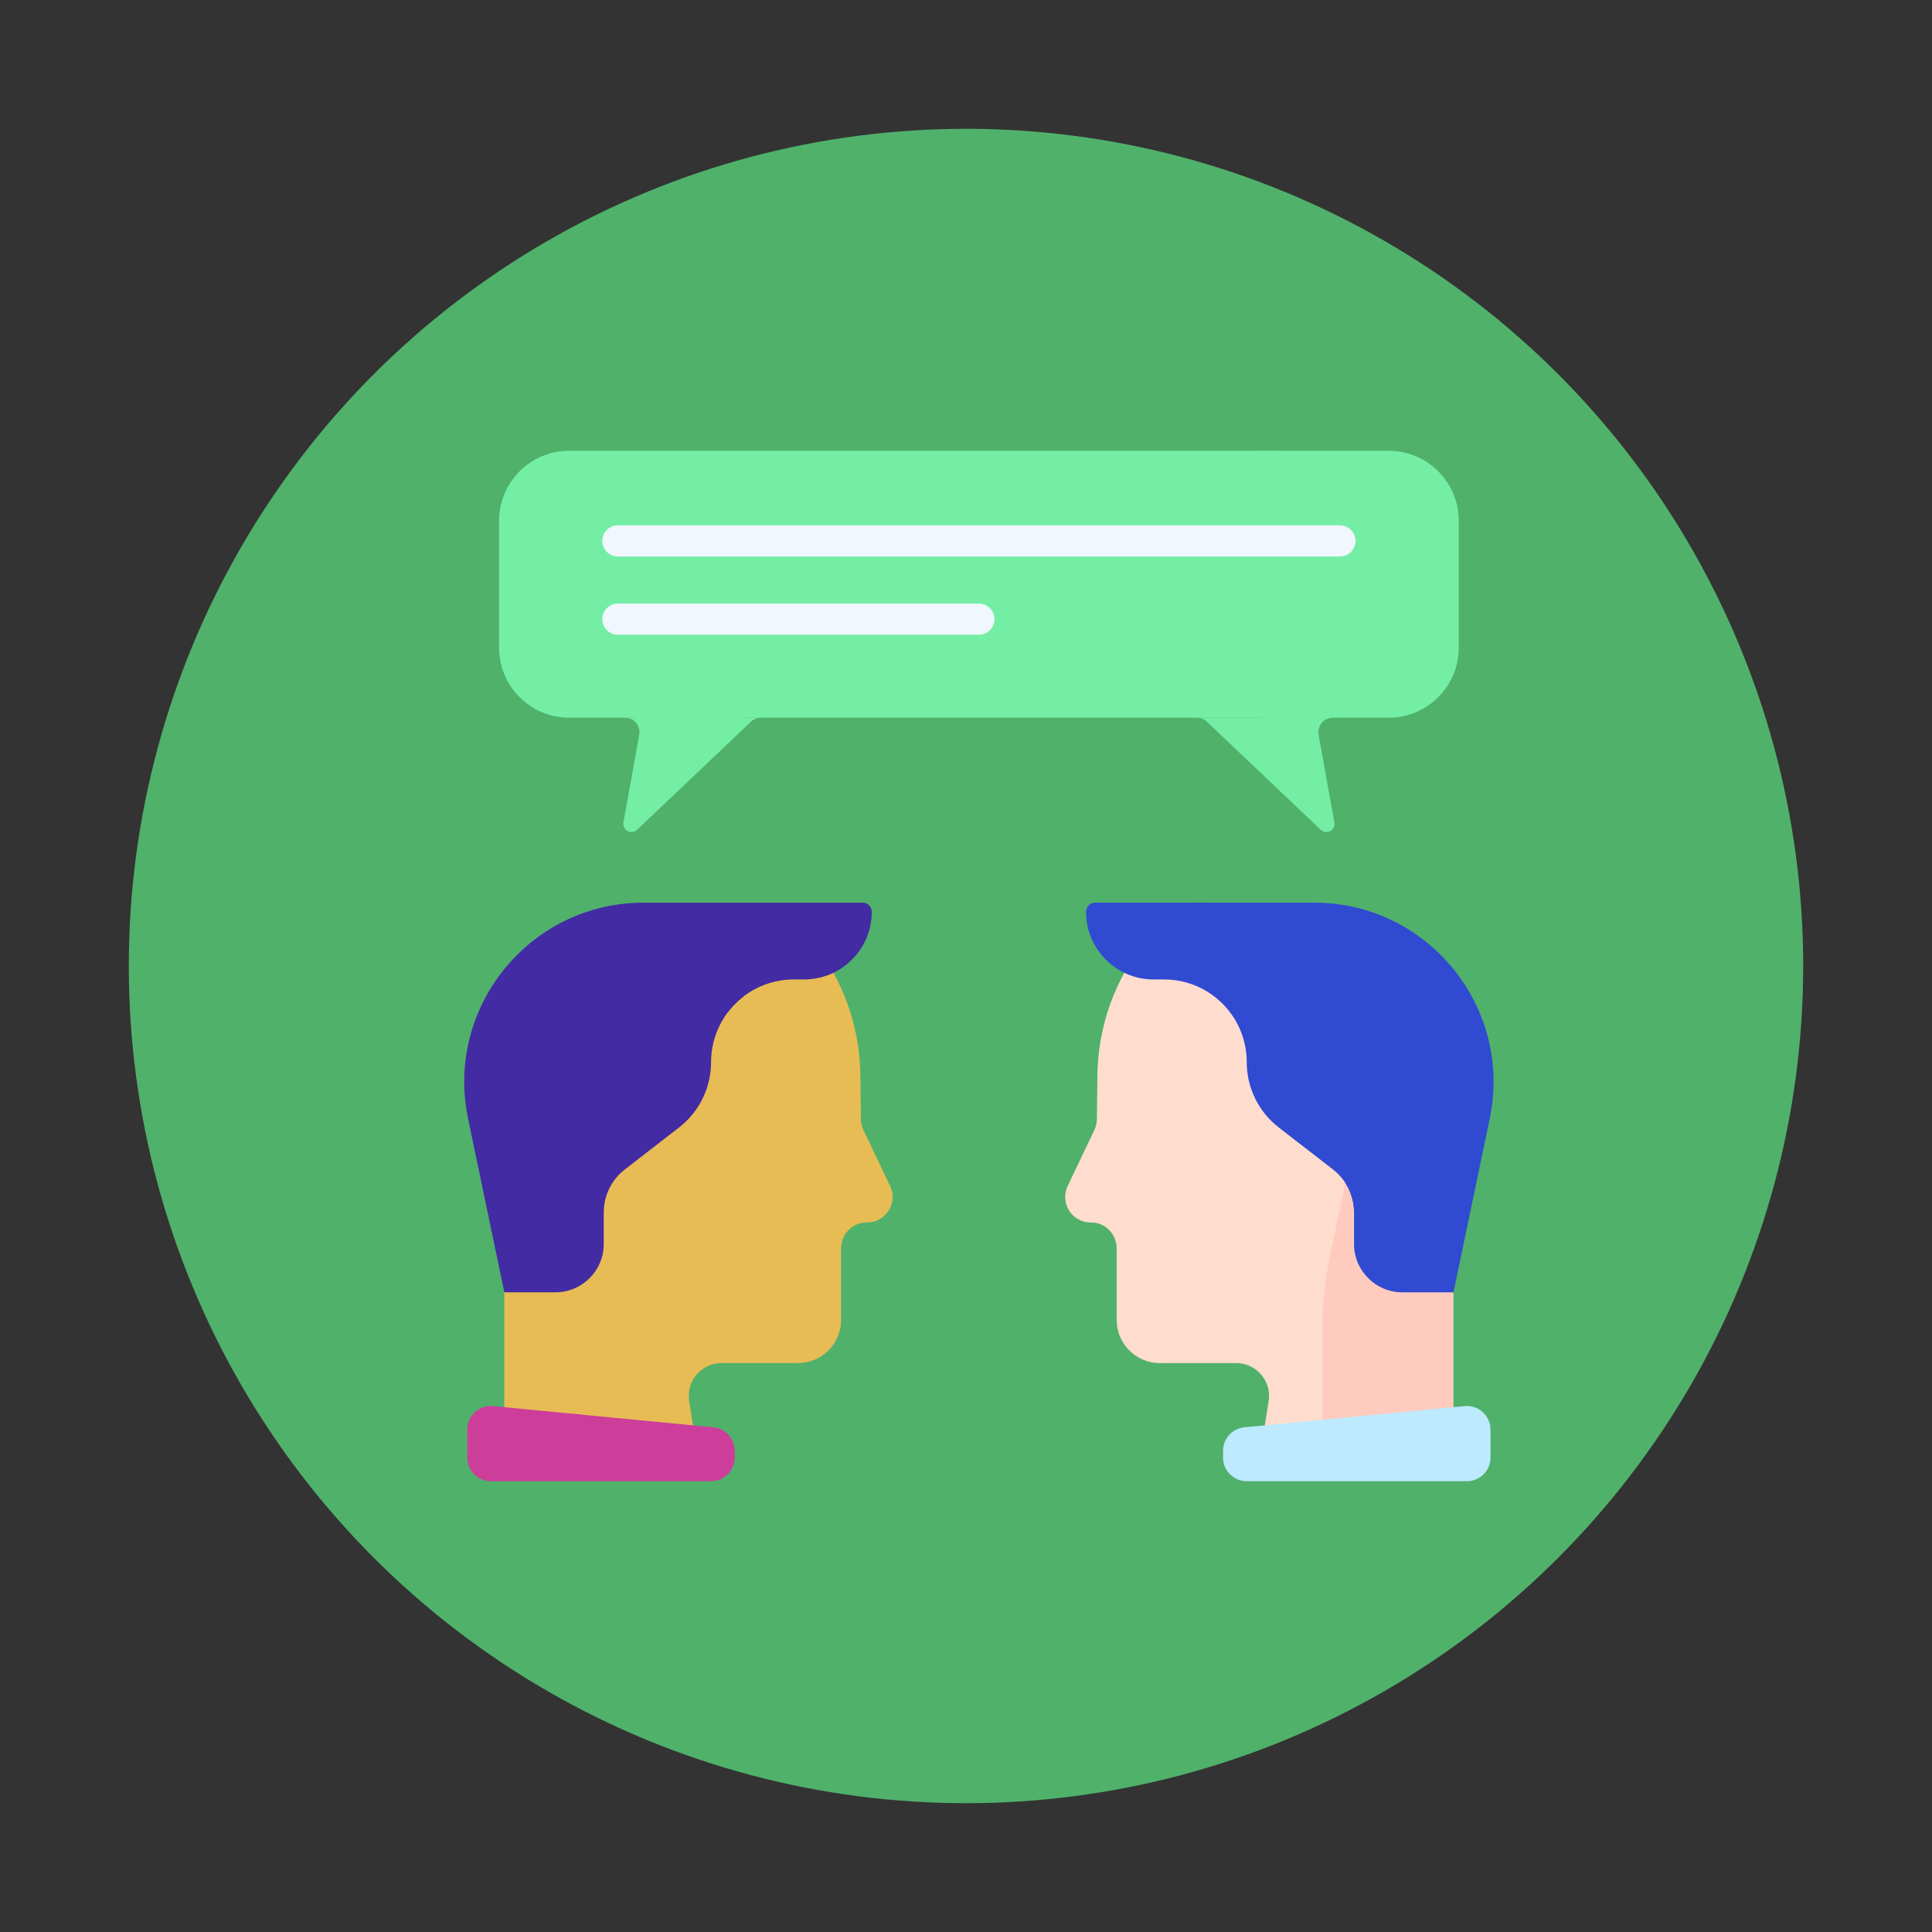 <svg width="150" height="150" viewBox="0 0 150 150" fill="none" xmlns="http://www.w3.org/2000/svg">
<rect x="0" y="0" width="150" height="150" fill="#333333" stroke="none"/>
<circle cx="75" cy="75" r="65" fill="#50B16B"/>
<g clip-path="url(#clip0_2280_104975)">
<path d="M98.704 35H44.185C41.183 35 38.75 37.433 38.75 40.435V50.286C38.75 53.288 41.184 55.721 44.185 55.721H49.441L50.34 56.615H56.707L57.781 55.721H98.704C101.705 55.721 104.139 53.288 104.139 50.286V40.435C104.139 37.433 101.705 35 98.704 35V35Z" fill="#75EEA5"/>
<path d="M48.523 55.721C49.225 55.721 49.756 56.356 49.631 57.047L48.405 63.854C48.297 64.455 49.02 64.845 49.462 64.424L58.305 56.031C58.514 55.832 58.792 55.721 59.08 55.721H48.523Z" fill="#75EEA5"/>
<path d="M107.822 35H97.649C100.65 35 103.084 37.433 103.084 40.435V50.286C103.084 53.288 100.651 55.721 97.649 55.721H92.926C93.214 55.721 93.492 55.832 93.701 56.031L102.544 64.424C102.986 64.845 103.709 64.455 103.601 63.854L102.375 57.047C102.25 56.356 102.781 55.721 103.483 55.721H107.822C110.823 55.721 113.257 53.288 113.257 50.286V40.435C113.257 37.433 110.823 35 107.822 35V35Z" fill="#75EEA5"/>
<path d="M45.027 112.889C44.305 108.875 47.27 105.138 51.343 104.928C54.947 104.742 57.772 101.762 57.767 98.153L57.735 78.807C57.735 77.99 57.67 77.036 57.525 76.075C57.307 74.649 57.02 73.771 56.807 73.091H49.178C43.643 73.091 39.156 77.578 39.156 83.112V113.362H45.112L45.027 112.889Z" fill="#E8BC55"/>
<path d="M69.109 92.083L67.034 87.728C66.911 87.469 66.846 87.187 66.842 86.901L66.802 83.715C66.802 79.712 65.415 76.01 63.094 73.091H55.37C55.407 73.373 55.472 73.654 55.567 73.93C56.175 75.682 56.505 77.562 56.505 79.515L56.535 97.801C56.541 101.212 53.87 104.029 50.464 104.204C46.614 104.403 43.811 107.935 44.493 111.729L44.787 113.362H54.23L53.505 108.779C53.26 107.228 54.459 105.824 56.03 105.826L61.947 105.83C63.8 105.832 65.303 104.331 65.303 102.479L65.304 96.932C65.304 95.829 66.189 94.897 67.291 94.913C68.761 94.936 69.74 93.407 69.109 92.083Z" fill="#E8BC55"/>
<path d="M46.875 96.582V94.133C46.875 92.827 47.48 91.595 48.512 90.796L52.719 87.539C54.289 86.323 55.208 84.449 55.208 82.463C55.208 80.408 56.175 78.58 57.677 77.405C57.643 76.972 57.593 76.524 57.525 76.075C57.178 73.8 56.654 72.919 56.534 72.011H56.535C56.468 71.505 56.489 70.995 56.592 70.501L56.091 70.082H49.978C41.139 70.082 34.535 78.208 36.342 86.86L39.157 100.336H43.121C45.195 100.336 46.875 98.656 46.875 96.582Z" fill="#432BA3"/>
<path d="M66.969 70.082H56.09C55.329 71.216 55.115 72.628 55.566 73.929C56.081 75.415 56.395 76.993 56.479 78.627C57.65 77.06 59.519 76.044 61.626 76.044H62.435C65.333 76.044 67.683 73.695 67.683 70.797C67.683 70.402 67.363 70.082 66.969 70.082Z" fill="#432BA3"/>
<path d="M45.156 109.831L38.292 109.17C37.214 109.066 36.281 109.913 36.281 110.996V113.165C36.281 114.178 37.103 115 38.116 115H46.873L47.381 114.232V112.771C47.381 111.375 46.443 110.195 45.156 109.831Z" fill="#CD3E9B"/>
<path d="M55.385 110.816L44.258 109.745C45.741 109.962 46.872 111.238 46.872 112.771V115H55.209C56.223 115 57.044 114.179 57.044 113.165V112.642C57.044 111.697 56.326 110.906 55.385 110.816Z" fill="#CD3E9B"/>
<path d="M97.772 113.362H103.767V103.106C103.767 101.264 103.956 99.428 104.333 97.626L105.542 91.838L106.581 86.861C107.675 81.619 105.683 76.339 101.596 73.091H88.909C86.587 76.01 85.2 79.712 85.2 83.716L85.161 86.901C85.157 87.188 85.092 87.47 84.969 87.728L82.894 92.083C82.263 93.407 83.242 94.936 84.712 94.913C85.814 94.897 86.699 95.829 86.699 96.932L86.699 102.479C86.7 104.331 88.203 105.832 90.056 105.83L95.973 105.826C97.543 105.824 98.743 107.228 98.498 108.779L97.772 113.362Z" fill="#FFDDCE"/>
<path d="M102.822 73.09H100.5C104.449 76.229 106.617 81.441 105.485 86.86L103.237 97.626C102.861 99.428 102.671 101.264 102.671 103.105V113.361H112.844V83.112C112.844 77.577 108.357 73.09 102.822 73.09Z" fill="#FFCBBE"/>
<path d="M105.119 93.866L105.543 91.838L106.582 86.86C107.676 81.619 105.684 76.339 101.597 73.091C99.24 71.218 96.249 70.082 92.946 70.082H85.035C84.64 70.082 84.32 70.402 84.32 70.797C84.32 73.695 86.67 76.045 89.568 76.045H90.377C93.922 76.045 96.796 78.918 96.796 82.463C96.796 84.449 97.715 86.323 99.285 87.539L103.492 90.796C104.453 91.54 105.043 92.66 105.119 93.866Z" fill="#304AD2"/>
<path d="M102.025 70.082H91.852C100.69 70.082 107.294 78.208 105.488 86.86L104.448 91.838C104.886 92.513 105.127 93.308 105.127 94.133V96.583C105.127 98.656 106.808 100.336 108.881 100.336H112.846L115.66 86.86C117.467 78.208 110.863 70.082 102.025 70.082Z" fill="#304AD2"/>
<path d="M103.077 110.194L96.616 110.816C95.675 110.906 94.957 111.697 94.957 112.642V113.165C94.957 114.179 95.779 115.001 96.792 115.001H105.549L105.679 114.586V112.96C105.679 111.471 104.513 110.282 103.077 110.194Z" fill="#BDEAFE"/>
<path d="M113.711 109.17L102.617 110.238C104.197 110.132 105.549 111.383 105.549 112.978V115H113.887C114.9 115 115.722 114.178 115.722 113.165V110.996C115.722 109.913 114.789 109.066 113.711 109.17Z" fill="#BDEAFE"/>
<path d="M104.034 43.204H47.969C47.302 43.204 46.762 42.664 46.762 41.997C46.762 41.331 47.302 40.79 47.969 40.79H104.034C104.701 40.79 105.242 41.331 105.242 41.997C105.242 42.664 104.701 43.204 104.034 43.204Z" fill="#F0F7FF"/>
<path d="M76.002 49.277H47.969C47.302 49.277 46.762 48.737 46.762 48.07C46.762 47.403 47.302 46.863 47.969 46.863H76.002C76.668 46.863 77.209 47.403 77.209 48.07C77.209 48.737 76.668 49.277 76.002 49.277Z" fill="#F0F7FF"/>
</g>
<defs>
<clipPath id="clip0_2280_104975">
<rect width="80" height="80" fill="white" transform="translate(36 35)"/>
</clipPath>
</defs>
</svg>
